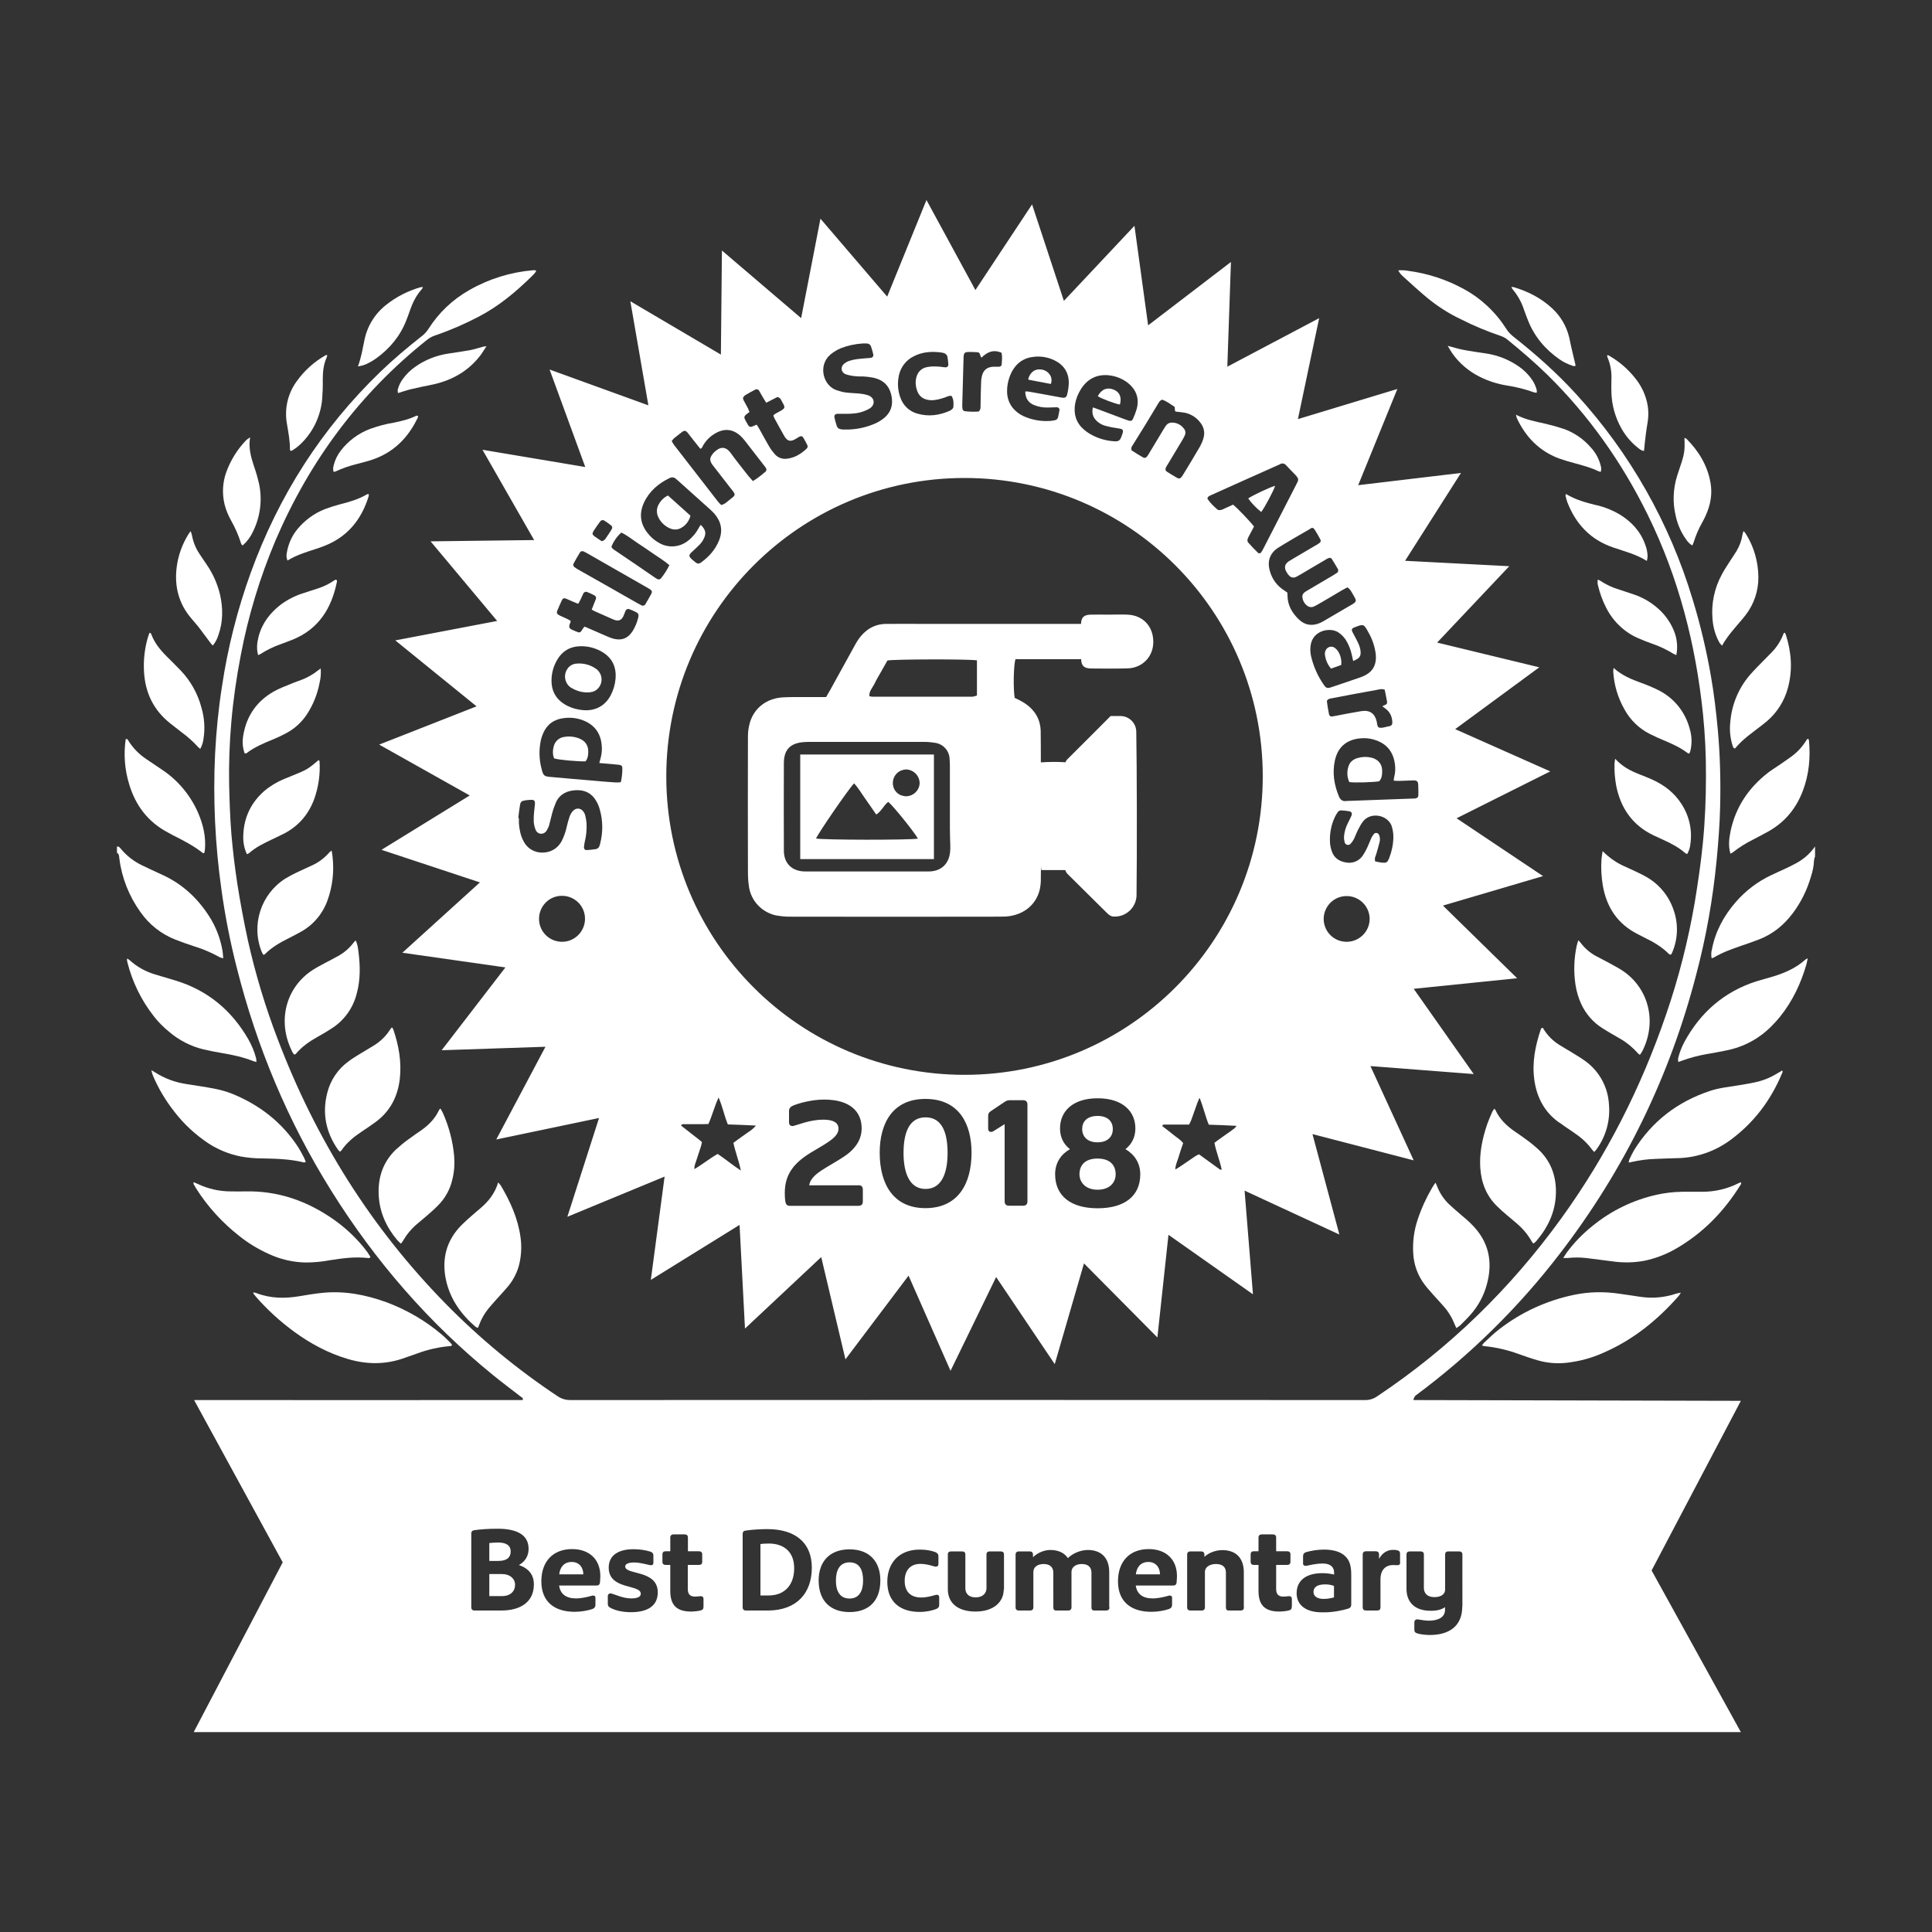 <?xml version="1.0" encoding="utf-8"?>
<!-- Generator: Adobe Illustrator 26.0.1, SVG Export Plug-In . SVG Version: 6.00 Build 0)  -->
<svg version="1.1" id="a0c586d2-5d80-4532-9fc7-96cbec511622"
	 xmlns="http://www.w3.org/2000/svg" xmlns:xlink="http://www.w3.org/1999/xlink" x="0px" y="0px" viewBox="0 0 1500 1500"
	 style="enable-background:new 0 0 1500 1500;" xml:space="preserve">
<rect x="0" y="0" width="1500" height="1500" fill="#333333" stroke="none"/>
<style type="text/css">
	.st0{fill:#FFFFFF;}
</style>
<g id="Artwork_6_00000079475548738697742850000005874870085471050131_">
	<path class="st0" d="M250,1003.8c-5.7,0.6-11.4,1.5-17.1,2.5c-11.6,2-22.9,1.9-34-2.4c-0.7-0.2-1.4-0.4-2.2-0.5
		c0.1,0.7,0.1,0.9,0.1,1c0.5,0.6,1,1.3,1.5,1.9c8.9,10.3,19,19.5,30,27.6c12.8,9.3,26.5,16.7,41.7,21.2c14.9,4.4,29.6,4.5,44.3-0.9
		c3.3-1.2,6.6-2.3,10-3.5c8.1-3,16.6-4.9,25.2-5.6c0.6,0,1.3,0,1.4-1.2c-0.5-0.6-1.1-1.3-1.8-2c-2.1-2-4.1-4.1-6.3-5.9
		c-12.7-10.8-27.3-19.2-42.9-25C283.8,1005.2,267.3,1002,250,1003.8z"/>
	<path class="st0" d="M186,959.8c6.9,5.5,14.4,10,22.5,13.7c9,4.2,18.8,6.5,28.7,6.7c6.4,0,12.8-0.6,19.1-1.8
		c9.6-1.5,19.3-2.8,29.1-1.7c0.7,0.1,1.6,0.4,2.2-0.9c-1.5-2.5-3.2-4.9-5.1-7.2c-7.6-9.3-16.6-17.4-26.7-24
		c-19.7-13-41.2-20.1-65-19.6c-3.8,0.1-7.7,0-11.5,0c-9,0-17.9-2-26-5.9c-0.8-0.4-1.7-0.7-3-1.3c0,1-0.1,1.3,0,1.5
		c0.6,1.1,1.2,2.2,1.9,3.3C161.3,937,172.8,949.5,186,959.8z"/>
	<path class="st0" d="M131.2,801c7.7,6.6,16.8,11.3,26.6,13.7c4.8,1.1,9.7,2.1,14.6,2.9c8.2,1.4,16.3,3.1,24.1,6.2
		c0.7,0.3,1.5,0.4,2.6,0.7c0-1-0.1-2-0.3-3c-1.3-5.1-3.4-10-6-14.6c-13-22.6-31.7-38.1-56.8-45.7c-5.4-1.6-10.7-3.2-16.1-4.8
		c-7.1-2.2-13.6-5.8-19.1-10.8c-0.6-0.5-1.2-0.9-1.9-1.4c-0.2,0.3-0.3,0.5-0.3,0.6c0,0.8,0.1,1.6,0.3,2.3
		c3.8,15.2,10.8,29.5,20.5,41.9C122.9,793.5,126.9,797.5,131.2,801z"/>
	<path class="st0" d="M136.1,729.5c4.9,1.9,9.9,3.7,14.9,5.3c6.9,2.1,13.5,5,19.8,8.5c0.8,0.3,1.7,0.6,2.5,0.8
		c-0.2-2.2-0.2-3.9-0.5-5.6c-1.6-9.6-5.1-18.9-10.4-27.1c-9.1-14.2-21-25.2-36.4-32.2c-5.4-2.5-10.7-4.9-16-7.5
		c-6.2-3-11.7-7.3-16.1-12.6c-0.5-0.6-1-1.2-1.7-1.7c-0.3-0.2-0.9-0.1-1.4-0.1v4.8c1.9,1,1.6,3,1.9,4.7c1.9,15,7.6,29.2,16.4,41.4
		C115.8,717.8,125.2,725.2,136.1,729.5z"/>
	<path class="st0" d="M186.4,897.8c5.8,1.1,11.7,1.6,17.6,1.6c10.7,0.2,21.4,0.5,31.9,3.1c0.5,0,1-0.1,1.5-0.3
		c-0.4-1.2-0.9-2.5-1.5-3.7c-1.5-2.8-3-5.7-4.7-8.3c-12.5-19-29.7-32.3-50.7-40.9c-4.3-1.7-8.7-3-13.3-3.9
		c-7.4-1.5-14.8-2.5-22.2-3.7c-8.9-1.3-17.4-4.4-24.9-9.3c-0.6-0.4-1.4-0.8-2.6-1.5c0.3,1.2,0.6,2.4,1,3.6
		c4.2,10.2,9.9,19.7,16.7,28.4c7.5,9.8,16.6,18.2,26.9,25C169.6,892.7,177.8,896,186.4,897.8z"/>
	<path class="st0" d="M287.6,332.9c-9.2,3.4-17.3,9.4-23.2,17.2c-2.4,3.2-4.2,6.8-5.2,10.7c-0.5,1.8-0.9,3.6-0.1,5.6
		c0.5-0.1,1-0.2,1.5-0.4c5.4-2.5,11-4.4,16.7-5.8c4-1.1,8-2,12-3.4c16-5.5,27.1-16.4,34.5-31.4c0.4-0.8,1.2-1.6,0.5-2.6
		c-0.3,0-0.7-0.2-0.9-0.1c-5.8,2.9-12,4.3-18.3,5.6C299.2,329.2,293.3,330.9,287.6,332.9z"/>
	<path class="st0" d="M1335,499c0.6,0.8,1.3,1.6,2,2.3c4.4-8,10.4-14.2,15.9-20.8c0.8-1,1.6-2,2.4-3c6.5-8.4,10-18.8,9.9-29.4
		c-0.1-11.9-3.4-23.5-9.7-33.6c-0.5-0.8-1.1-1.5-1.8-2.2c-0.4,1-0.7,2-0.9,3.1c-0.7,4.4-2.3,8.7-4.6,12.5c-1.6,2.7-3.5,5.3-5.2,8
		c-2,3.2-4.2,6.4-6,9.8c-5.9,10.7-8.5,22.9-7.4,35.1C1330.1,487.2,1331.9,493.5,1335,499z"/>
	<path class="st0" d="M1183.2,240.4c1,2.9,2.1,5.7,3.2,8.5c5,12.6,13.4,22.4,24.4,30.1c3,2.1,6.4,3.7,9.9,4.9
		c0.8,0.3,1.8,0.7,2.6-0.1c-1.2-5-2.4-10-3.5-14.9c-0.5-2.2-0.9-4.4-1.4-6.6c-2-8.8-6.7-16.8-13.3-22.9c-8.6-8-18.8-13.2-30-16.5
		c-0.6-0.1-1.1-0.1-1.7,0c0.3,0.6,0.6,1.2,1,1.7C1178.3,229.2,1181.3,234.6,1183.2,240.4z"/>
	<path class="st0" d="M1251.1,294.9c-0.1,3.3-0.1,6.7,0,10c0.3,9.8,3,19.3,7.8,27.8c3.2,5.7,7.5,10.8,12.7,14.9
		c1.3,1,2.6,2.3,4.8,2.5c0.5-4.8,0.9-9.2,1.5-13.6c0.4-3.3,1-6.6,1.5-9.9c0.5-3.8,0.5-7.7-0.1-11.4c-1.3-8.1-4.8-15.6-10-21.9
		c-5.7-7.1-12.7-13.1-20.7-17.5c-0.2-0.1-0.5,0.1-0.9,0.2c0.1,0.4,0.2,0.9,0.3,1.3C1250.4,282.8,1251.4,288.9,1251.1,294.9z"/>
	<path class="st0" d="M1309.3,419.1c1.2,1.8,2.7,3.3,4.6,4.4c0.4-0.7,0.7-1.5,1-2.3c1.6-5.2,3.7-10.2,6.4-15
		c1.1-2.1,2.3-4.2,3.2-6.4c3.6-8.1,5.1-16.4,3.5-25.2c-2.4-13.4-9.2-24.4-18.6-33.9c-0.5-0.3-1-0.6-1.6-0.7c0.4,9.7,0,12.5-3.2,21.9
		c-0.8,2.4-1.6,4.9-2.4,7.3c-3.2,10.1-3.7,20.9-1.2,31.2C1302.4,407.1,1305.2,413.5,1309.3,419.1z"/>
	<path class="st0" d="M1372.6,600c-14.9,11.6-24.9,26.4-28.9,44.9c-1.2,5.8-2,11.6-0.2,17.9c0.6-0.3,1.2-0.6,1.7-0.9
		c4.9-3.9,10.2-7.2,15.8-10c4-2.1,7.9-4.1,11.8-6.3c13-7.2,21.8-18,27-31.8c4.7-12.5,5.9-25.4,4.7-38.6c-0.1-0.6-0.3-1.1-0.5-1.6
		c-0.4,0.1-0.7,0-0.7,0.1c-0.5,0.6-1,1.2-1.4,1.9c-2.9,4.6-6.7,8.6-11.1,11.8c-3,2.2-6,4.2-9,6.3S1375.4,597.8,1372.6,600z"/>
	<path class="st0" d="M1343.4,560.5c-0.7,6.2-0.1,12.5,1.8,18.5c0.3,0.8,0.4,1.9,1.9,2.1c5.9-7.3,13.8-12.5,21.2-18.3
		c1.2-1,2.5-2,3.7-3c7.8-6.7,13.4-15.6,16.1-25.6c3.8-14,2.8-27.8-1.6-41.5c-0.2-0.5-0.5-1-0.8-1.5c-0.4,0.2-0.6,0.2-0.7,0.3
		c-0.2,0.4-0.5,0.8-0.6,1.3c-2,5.1-5,9.7-8.8,13.6c-2,2.1-4.1,4.1-6,6.1c-3.8,3.9-7.7,7.7-11.2,11.8
		C1349.7,534.5,1344.5,547.2,1343.4,560.5z"/>
	<path class="st0" d="M336.7,298.4c14.9-3.4,27.3-10.6,36.6-22.9c1.4-1.9,2.6-4,4.4-6.7c-1.4,0.2-1.9,0.2-2.3,0.3
		c-3.5,0.9-7,2.1-10.6,2.8c-5.5,1-11,1.7-16.6,2.6c-9.4,1.4-18.3,4.9-26,10.4c-3.7,2.6-6.9,5.8-9.5,9.4c-1.8,2.4-3.1,5.2-3.9,8.2
		c-0.1,0.9,0,1.8,0.2,2.7c3.5-1.1,6.7-2.2,10-3C324.8,300.8,330.8,299.6,336.7,298.4z"/>
	<path class="st0" d="M132,561.5c2.9,2.3,5.8,4.5,8.7,6.8c4.8,3.5,9.2,7.4,13.2,11.8c0.5,0.5,1,0.9,1.6,1.3c1.3-2.4,2.2-5.1,2.5-7.8
		c1.3-8.1,0.7-16.3-1.6-24.2c-2.8-10.7-8.3-20.6-15.9-28.6c-3.6-3.8-7.4-7.5-11.1-11.2c-5.1-5.1-9.6-10.6-12.1-17.6
		c-0.1-0.3-0.7-0.5-1.1-0.8c-0.3,0.5-0.5,1-0.6,1.4c-0.3,0.8-0.5,1.5-0.8,2.3c-2.5,8.6-3.5,17.6-3,26.5
		C112.7,537.7,119.1,551.2,132,561.5z"/>
	<path class="st0" d="M155,487.9c2.9,3.8,5.7,7.7,8.6,11.5c0.4,0.6,1,1.1,1.6,1.8c2-2.4,3.5-5.2,4.4-8.2c3.6-10.2,3.6-20.6,1.3-31.1
		c-2-8.4-5.5-16.4-10.4-23.5c-1.9-2.9-4-5.8-5.9-8.8c-2.7-4.1-4.6-8.8-5.5-13.7c-0.2-1-0.6-2-1-3.5c-0.6,0.7-1.2,1.4-1.7,2.2
		c-5,8-8.2,17-9.3,26.4c-1.7,14.7,1.8,27.9,11.5,39.2C150.7,482.8,153,485.2,155,487.9z"/>
	<path class="st0" d="M130.3,646.3c1.4,0.8,2.8,1.5,4.2,2.3c8,4,15.9,8.1,23,13.7c0.2,0.1,0.4,0.2,0.6,0.2c0.4-0.3,0.5-0.4,0.6-0.5
		c0.2-0.8,0.3-1.6,0.4-2.3c0.9-10.1-1.4-19.7-5.4-28.9c-5.9-13.4-15.4-24.8-27.6-33c-4.1-2.8-8.2-5.5-12.3-8.3
		c-5.8-3.8-10.7-8.8-14.3-14.7c-0.4-0.7-0.8-1.4-1.9-0.9c-1.7,11.7-0.8,23.7,2.7,35C105.2,625.3,114.9,638.2,130.3,646.3z"/>
	<path class="st0" d="M179.3,403.9c3.3,5.8,6,12,8,18.4c0.1,0.4,0.6,0.7,1.1,1.2c3.4-3,6.1-6.6,8-10.7c5.6-11.3,7.3-24.1,4.9-36.4
		c-1.1-5-2.5-9.9-4.2-14.7c-2.3-7-4.3-14.1-2.9-22.2c-0.9,0.6-1.8,1.2-2.7,1.9c-7.1,7.2-12.5,15.9-15.9,25.4
		c-2.8,7.9-3.2,16.4-1.3,24.6C175.4,395.8,177.1,400,179.3,403.9z"/>
	<path class="st0" d="M291.7,278.5c10.8-7.7,19-17.5,23.8-29.9c1-2.5,1.9-5.1,2.8-7.6c2.1-6.1,4.9-11.8,9.3-16.6
		c0.3-0.5,0.6-1,0.8-1.5c-0.6,0-1.3,0-1.9,0.1c-9.7,2.8-18.8,7.4-26.7,13.7c-8.8,6.9-14.8,16.7-16.9,27.6c-1.4,6.6-2.4,13.2-5,20.2
		c1.9-0.4,3-0.5,4.1-0.9C285.4,282.4,288.7,280.6,291.7,278.5z"/>
	<path class="st0" d="M225.1,349.1c0,0.2,0.3,0.5,0.6,1c0.6-0.1,1.1-0.3,1.6-0.6c1.9-1.2,3.6-2.5,5.3-4c10-9.2,16.2-21.8,17.5-35.3
		c0.4-5.1,0.6-10.2,0.5-15.3c0-6,0.5-11.8,3-17.3c0.2-0.6,0.4-1.2,0.5-1.8c-0.5-0.1-0.9-0.2-1.1-0.1c-9.1,5.1-16.9,12.2-22.9,20.7
		c-6.8,9.5-9.4,21.3-7.3,32.8C223.9,335.8,225.2,342.4,225.1,349.1z"/>
	<path class="st0" d="M1310,663c1.3-2.4,2.2-5,2.4-7.7c1.6-10.9-0.9-21.9-6.9-31.1c-5.4-8.5-13-14.4-22-18.6
		c-3.6-1.7-7.4-3.1-11.1-4.6c-6.6-2.6-12.8-5.8-18.4-11.9c-0.2,1.9-0.5,2.8-0.5,3.7c-0.2,5.8,0.3,11.5,1.3,17.2
		c3.5,17.5,12.7,30.8,29.1,38.6c2.6,1.2,5.2,2.4,7.8,3.6c6,2.7,11.7,5.8,16.7,10.1C1309,662.8,1309.5,663,1310,663z"/>
	<path class="st0" d="M1295.3,740.2c0.5,0.5,1,1.3,2.2,0.8c0.3-0.5,0.6-1,0.8-1.5c4.5-10.5,4.9-22.4,1-33.2
		c-3.7-10.9-11.3-20-21.3-25.6c-2.6-1.5-5.4-2.8-8.1-4.1c-2.6-1.2-5.2-2.4-7.8-3.6c-6.7-2.8-12.7-7-17.8-12.2c-0.3,2-0.7,4-0.9,6.1
		c-0.5,6.9-0.1,13.8,1,20.5c2.9,16.9,11.4,29.9,27,37.8c3.7,1.9,7.4,3.8,11.1,5.7C1287.2,733.5,1291.5,736.5,1295.3,740.2z"/>
	<path class="st0" d="M1311.8,565.5c-3.4-12.7-12-23.4-23.7-29.4c-4.6-2.3-9.3-4.3-14.1-6c-7.4-2.7-14.6-5.6-21.2-11.5
		c-0.1,0.9-0.2,1.8-0.3,2.7c0.6,10.4,3.6,20.5,8.8,29.6c4.5,8.2,11.4,14.8,19.7,19c4,2,8.1,3.8,12.2,5.5c5.9,2.5,11.7,5.2,16.8,9.1
		c0.5,0.3,1,0.5,1.5,0.6c0.3-0.5,0.6-1.1,0.8-1.7C1313.8,577.5,1313.6,571.2,1311.8,565.5z"/>
	<path class="st0" d="M1257.5,399.4c-5.1-3-10.6-5.3-16.3-6.8c-0.6-0.2-1.2-0.3-1.9-0.4c-8-2-16-4.1-23.5-8.7
		c-0.2,1-0.4,1.3-0.3,1.6c0.4,1.6,0.8,3.1,1.3,4.6c6.6,17.2,18.1,29.4,35.8,35.4c8.7,3,17.7,5.2,26,10.4c0.3-1.2,0.5-2.3,0.6-3.5
		c-0.1-3.2-0.7-6.3-1.9-9.3C1273.6,412.4,1266.6,405,1257.5,399.4z"/>
	<path class="st0" d="M1290.1,475.1c-6.1-6.2-13.5-10.9-21.7-13.6c-3.8-1.3-7.6-2.5-11.4-3.8c-5.2-1.5-10.2-3.9-14.7-6.9
		c-0.6-0.3-1.2-0.6-1.8-0.8c-0.3,1.7-0.2,3.4,0.3,5c1.4,5.8,3.4,11.3,6.1,16.6c5.2,10.4,13.7,18.8,24.3,23.6
		c3.8,1.7,7.7,3.2,11.6,4.6c5.9,2,11.5,4.7,16.8,8c0.6,0.3,1.3,0.6,1.9,0.8c1.1-5.5,0.7-11.2-1-16.5
		C1298.4,485.9,1294.8,480,1290.1,475.1z"/>
	<path class="st0" d="M1215.1,874.7c2.8,1.9,5.6,3.7,8.3,5.7c4.9,3.3,9.2,7.4,12.7,12.2c0.5,0.6,1.1,1.3,1.7,1.8
		c0.7-0.8,1.2-1.4,1.7-2c7.3-10,10.8-22.4,9.7-34.8c-0.7-13.1-7.1-25.3-17.6-33.2c-2.8-2.1-5.8-4-8.8-5.8c-3.9-2.5-8-4.7-11.9-7.2
		c-4.9-3-9.1-7.1-12.2-12c-0.4-0.6-0.5-1.6-1.6-1.3c-0.2,0.3-0.6,0.5-0.7,0.7c-4.4,13-7.1,26.2-5.1,40c1.9,13,7.5,24,18.2,32
		C1211.4,872,1213.2,873.3,1215.1,874.7z"/>
	<path class="st0" d="M1271.6,817.7c0.5,0.5,1,0.9,1.6,1.3c0.7-0.9,1.3-1.9,1.9-2.9c11.8-23.3,4.6-49.4-15.7-62.7
		c-3.2-2.1-6.6-3.8-10-5.7s-7.1-3.7-10.6-5.6c-4.5-2.5-8.4-5.9-11.5-10c-0.4-0.6-1-1.1-1.9-2.1c-0.6,1.9-1,3.2-1.3,4.5
		c-2.1,9.9-2.4,20-0.9,30c0.8,5.2,2.3,10.3,4.5,15.1c3.6,7.7,9.3,14.3,16.6,18.8c4.2,2.7,8.5,5.1,12.8,7.6
		C1262.5,809,1267.4,813,1271.6,817.7z"/>
	<path class="st0" d="M369.3,1030.2c0.6,0.3,1.1,0.6,1.8,0.7c0.4-1,0.7-1.7,1-2.5c1.7-4.5,4.1-8.7,7.1-12.4c2.2-2.7,4.6-5.3,6.9-7.9
		c2.8-3.1,5.6-6.1,8.3-9.3c4.3-5.2,7.4-11.3,8.9-17.9c1.5-6.7,1.8-13.7,0.8-20.5c-2-14.5-7.9-27.5-15.3-40c-0.6-0.8-1.3-1.6-2-2.4
		c-2.6,8.7-7.6,14.8-13.8,20.1c-2.1,1.8-4.2,3.5-6.2,5.3c-2.9,2.5-5.8,5.1-8.5,7.8c-11.9,12-15.5,26.5-12,42.8
		C349.6,1008.8,358,1020.5,369.3,1030.2z"/>
	<path class="st0" d="M1169.7,943.2c2.8,2.4,5.7,4.7,8.4,7.1c4.5,3.9,8.3,8.5,11.2,13.7c0.4,0.5,0.8,1.1,1.2,1.5
		c0.6-0.4,1.1-0.8,1.7-1.3c10.3-11.7,16.3-25.1,15.8-41c-0.4-11.7-4.5-21.9-12.9-30.1c-3.3-3.1-6.7-5.9-10.3-8.5
		c-2.9-2.2-6-4.2-9-6.3c-6.3-4.4-11.6-9.6-14.8-16.6c-0.2-0.3-0.5-0.6-0.8-0.9c-0.6,0.7-1.1,1.5-1.6,2.4c-1.4,3.2-2.8,6.4-4,9.8
		c-3.7,11-6.1,22.2-5.3,33.9c0.8,11.4,4.7,21.5,13,29.6C1164.6,938.8,1167.1,941,1169.7,943.2z"/>
	<path class="st0" d="M1134.7,943.5c-3-2.6-6.1-5.2-9-7.9c-4.5-4.1-8-9.3-10.1-15c-0.2-0.6-0.5-1.1-1.1-2.4
		c-1.1,1.7-1.9,2.7-2.5,3.8c-4.6,7.8-8.4,16.1-11.3,24.8c-2.8,8.3-4,17.2-3.5,25.9c0.4,9,3.5,17.7,9,24.8c2,2.7,4.3,5.1,6.5,7.7
		c2.8,3.1,5.6,6.1,8.3,9.2c3.7,4.2,6.6,9.1,8.6,14.3c0.3,0.7,0.6,1.4,1.1,2.4c1-0.6,2-1.3,2.9-2c2.8-2.8,5.7-5.6,8.3-8.6
		c5.8-6.6,10.1-14.5,12.4-23c5-17.9,1.6-33.8-11.9-47.1C1140.1,948,1137.4,945.8,1134.7,943.5z"/>
	<path class="st0" d="M1377.1,758c-4.6,1.4-9.2,2.6-13.8,4c-24.8,8.1-43,24-55.4,46.7c-2.2,4.1-3.9,8.4-5,12.9
		c-0.1,1-0.1,1.9,0.1,2.9c1.4-0.5,2.5-0.8,3.5-1.2c5.8-2.1,11.9-3.7,18-4.8c5.2-0.9,10.4-1.8,15.6-2.9c13.5-2.6,25.8-9.2,35.4-19
		c2.3-2.3,4.4-4.6,6.4-7.1c9.8-12.1,16.3-25.9,20.6-40.8c0.4-1.4,0.6-2.8,1-4.7c-0.7,0.3-1.3,0.7-1.9,1.1
		C1394.5,751.5,1386.1,755.2,1377.1,758z"/>
	<path class="st0" d="M1235.2,347.5c-5.7-6.6-12.9-11.6-21.1-14.5c-4.5-1.5-9.1-2.8-13.8-3.9c-7.6-1.8-15.4-3-23.3-7.1
		c0.2,0.9,0.4,1.8,0.7,2.7c6.8,14.5,17.2,25.3,32.3,31.1c4.2,1.5,8.5,2.8,12.8,3.9c6.2,1.7,12.3,3.3,18.1,6.1
		c0.6,0.2,1.3,0.4,1.9,0.6c0.5-1.6,0.5-3.3,0-4.8C1241.5,356.4,1238.9,351.5,1235.2,347.5z"/>
	<path class="st0" d="M1380.5,833c-4.7,3-9.9,5.3-15.3,6.7c-4.8,1.2-9.7,2-14.6,2.8c-7.7,1.3-15.5,2-23,4.5
		c-25,8.3-44.8,23.4-58.8,45.8c-1.4,2.5-2.7,5-3.9,7.7c-0.2,0.7-0.3,1.4-0.4,2.1c1.2-0.2,1.9-0.3,2.6-0.5c5.8-1.3,11.6-2.1,17.6-2.3
		c5.6-0.2,11.2-0.5,16.8-0.6c15.1-0.1,29.8-5.1,42-14.1c18.2-13.4,31.3-30.8,40-51.6c0.3-0.7,0.9-1.4,0.1-2.4
		C1382.6,831.8,1381.6,832.5,1380.5,833z"/>
	<path class="st0" d="M1393,671c-2.4,1.3-4.8,2.5-7.3,3.6c-3.5,1.6-7,3.2-10.4,4.8c-10.6,5-20,12.1-27.7,21
		c-9.3,10.7-15.8,22.8-18.5,36.8c-0.6,2.2-0.6,4.5-0.2,6.8c0.7-0.2,1.3-0.4,1.9-0.7c6.6-3.9,13.8-6.5,21.1-9c4.7-1.6,9.4-3.2,14-5
		c10.5-4.1,19-11,25.8-20c6.6-8.7,11.4-18.5,14.4-29c1.3-3.9,2.1-8,2.3-12.2c0.1-1.1,0.4-2.2,0.8-3.2v-7.7
		C1405,663.2,1399.5,667.8,1393,671z"/>
	<path class="st0" d="M1350.1,918.5c-9,4.6-19,6.9-29.1,6.8c-5.1,0-10.2,0-15.3,0c-6.6,0.1-13.1,0.9-19.5,2.3
		c-18.3,4.1-35.4,12.4-49.9,24.3c-7.4,5.9-14,12.7-19.6,20.2c-0.9,1.2-1.7,2.6-3,4.6c1.8,0,2.8,0.1,3.7,0c4.6-0.5,9.3-0.5,13.9,0
		c6.8,0.8,13.6,1.8,20.4,2.6c8.2,1.2,16.6,1.1,24.8-0.4c8.6-1.8,16.9-4.9,24.5-9.3c21.1-12.1,37.5-29,50.3-49.6
		c0.4-0.6,1-1.3,0.1-2.1C1350.9,918.2,1350.5,918.3,1350.1,918.5z"/>
	<path class="st0" d="M1189.6,295c-3-4.4-6.8-8.1-11.2-11c-7.4-5-15.9-8.3-24.8-9.6c-6-0.9-12-1.7-18-2.9c-3.6-0.7-7-1.8-11.6-3
		c1.4,2.3,2.3,4,3.4,5.6c5.5,7.9,12.9,14.2,21.6,18.5c6.6,3.3,13.6,5.5,20.9,6.7c7.3,1.1,14.4,2.9,21.3,5.4c0.6,0.1,1.3,0.2,1.9,0.2
		c0.1-0.7,0.1-1.4,0-2.1C1192.4,300,1191.2,297.4,1189.6,295z"/>
	<path class="st0" d="M1150.6,1044.6c0.5,0.2,1,0.4,1.6,0.5c9.2,0.9,18.3,3,27,6.2c4.8,1.7,9.6,3.4,14.5,4.8
		c7.2,2.1,14.8,2.8,22.3,2c9.9-1.1,19.5-3.6,28.6-7.7c23.2-10,42.3-25.5,58.8-44.3c0.6-0.8,1.1-1.7,1.6-2.5
		c-1.7,0.4-2.7,0.5-3.7,0.8c-8.8,3-18.2,3.8-27.4,2.5c-5.7-0.9-11.4-1.7-17-2.5c-11.6-1.7-23.3-1.5-34.8,0.9
		c-21.2,4.4-41.1,13.5-58.2,26.8c-4.2,3.2-7.9,6.9-11.8,10.5C1151.6,1043.2,1151.1,1043.8,1150.6,1044.6z"/>
	<path class="st0" d="M308.4,962.8c0.9,1,1.9,1.9,2.9,2.8c0.5-0.7,1-1.4,1.5-2.1c2.9-5,6.6-9.5,11-13.2c2.3-2,4.7-3.9,7-5.9
		c3.1-2.7,6.3-5.4,9.2-8.4c5.6-5.6,9.5-12.6,11.2-20.3c1.5-5.9,1.9-12,1.4-18.1c-1-11.5-4-22.7-8.6-33.2c-0.5-1.2-1.3-2.4-2.1-3.8
		c-0.4,0.4-0.8,0.9-1.1,1.4c-3,6.4-7.8,11.3-13.4,15.3c-3.4,2.4-6.9,4.7-10.2,7.2c-3.4,2.4-6.6,5.1-9.7,7.9
		c-10,9.5-14.1,21.5-13.5,35.1S299.9,952.7,308.4,962.8z"/>
	<path class="st0" d="M204.4,741.3c0.6-0.2,1-0.2,1.2-0.4c5.5-5.6,12.2-9.3,19-12.7c3-1.5,6-3.1,8.9-4.7
		c9.8-5.4,17.2-14.2,20.9-24.8c3.8-10.7,5.1-22.2,3.8-33.5c-0.1-1.4-0.4-2.8-0.7-4.8c-0.6,0.4-1.2,0.8-1.7,1.3
		c-3.9,4.5-8.7,8.1-14.2,10.5c-3.3,1.6-6.7,3-10,4.6c-3.5,1.6-6.9,3.4-10.2,5.4c-18.9,12.1-26.6,36-18.2,56.8
		C203.5,739.8,204,740.5,204.4,741.3z"/>
	<path class="st0" d="M193.2,662.5c5.4-4.7,11.6-7.8,18-10.8c3.3-1.6,6.7-3.1,9.9-4.8c11.4-6.1,19-15.4,23.2-27.5
		c3.1-9.1,4.4-18.7,3.8-28.3c0-0.3-0.5-0.7-0.7-1c-7.9,6.8-9.5,7.7-19.7,11.8c-2.4,1-4.8,1.9-7.1,2.9c-5.6,2.3-10.9,5.5-15.5,9.4
		c-10.2,9-15.7,20.4-16.2,34c-0.3,5.2,0.6,10.3,2.8,15C192.2,663,192.7,662.8,193.2,662.5z"/>
	<path class="st0" d="M231.1,410.6c-4.4,5.3-7.3,11.7-8.4,18.5c-0.5,2-0.3,4.2,0.5,6.1c7-4.3,14.4-6.5,21.7-8.9
		c2.3-0.7,4.5-1.5,6.8-2.4c18-7,28.9-20.4,34.5-38.5c0.1-0.6,0.2-1.2,0.1-1.8c-0.6,0.1-0.9,0-1.2,0.1c-6.4,3.8-13.4,5.9-20.6,7.7
		c-4.2,1.1-8.3,2.4-12.3,3.9C244,398.5,236.7,403.9,231.1,410.6z"/>
	<path class="st0" d="M190,585c0.6-0.1,1,0,1.2-0.1c6.4-4.9,13.8-8,21.2-11c3.4-1.4,6.7-3,9.9-4.7c6.7-3.6,12.3-8.8,16.3-15.1
		c4.7-7.3,7.9-15.4,9.5-23.9c0.9-3.6,1.2-7.4,0.9-11.2c-1.2,0.9-1.9,1.3-2.5,1.8c-3.5,2.8-7.4,5-11.6,6.7c-2.9,1.2-6,2.1-8.9,3.4
		c-4.6,1.9-9.3,3.6-13.5,6c-12.6,7.2-20.5,18-23.3,32.3C188.1,574.3,188,579.8,190,585z"/>
	<path class="st0" d="M263.9,894.2c0.4-0.3,0.8-0.6,1.2-1c4.1-6.1,9.7-10.6,15.7-14.6c3.6-2.4,7.2-4.8,10.6-7.3
		c11.4-8.3,17.4-19.8,19-33.6c1.5-13.3-0.8-26.1-5.1-38.6c-0.3-0.5-0.6-1-1-1.5c-0.4,0.5-0.8,0.9-1.2,1.4
		c-3.2,5.2-7.6,9.5-12.8,12.7c-3.4,2.1-6.9,4.1-10.3,6.2c-3.1,1.9-6.3,3.8-9.2,6c-8.3,5.9-14.2,14.6-16.7,24.5
		c-4.1,16-1.1,30.7,8.3,44.2C262.8,893,263.4,893.7,263.9,894.2z"/>
	<path class="st0" d="M200.8,494.1c-1.2,4.7-1.8,9.4-0.4,14.5c0.6-0.2,1.2-0.5,1.8-0.8c4.7-3,9.7-5.5,15-7.4
		c3.4-1.3,6.9-2.5,10.3-3.9c19.9-8.2,29.8-24.1,34-44.4c0.1-0.7,0.4-1.5-0.6-2.1c-0.4,0.1-0.8,0.3-1.2,0.5c-4.1,2.8-8.5,5-13.3,6.5
		c-3.5,1.2-7,2.2-10.5,3.4c-6.3,1.9-12.2,4.9-17.5,8.7C209.8,475.6,203.5,483.8,200.8,494.1z"/>
	<path class="st0" d="M228.6,818.8c0.5-0.3,0.9-0.3,1.1-0.6c4.7-5.6,10.6-9.7,16.9-13.2c3.6-2,7.2-4.1,10.7-6.4
		c9.9-6.2,16.9-16,19.7-27.3c2.9-10.7,2.7-21.5,1.3-32.4c-0.4-2.8-0.6-5.7-2.2-8.8c-0.8,0.9-1.2,1.3-1.6,1.8
		c-3.2,4.2-7.2,7.7-11.9,10.3c-3.3,1.9-6.8,3.6-10.1,5.4s-6.5,3.4-9.6,5.4c-21.1,13.6-27.6,39.7-16.5,62.5
		C226.9,816.7,227.5,818,228.6,818.8z"/>
	<path class="st0" d="M979.2,397.5c2.6-3.2,9.9-17,10.8-20.3c-3.5,0.8-17.8,7.5-20.9,9.8C972,391,975.4,394.5,979.2,397.5z"/>
	<path class="st0" d="M864.9,302.6c-5.1-2.2-9.7-0.5-12.6,5c3,2,13.2,5.8,17.2,6.5C871,308.5,869.4,304.6,864.9,302.6z"/>
	<path class="st0" d="M443.9,534.2c3.7,2.2,7.8,3.4,12.1,3.4c2.6,0,5.4-0.4,7.7-2.5c4.2-3.8,4.5-10.3,0.6-14.5
		c-0.4-0.5-0.9-0.9-1.5-1.3c-4.6-3.3-10.3-4.7-15.9-4c-2.4,0.3-4.6,1.6-6,3.5c-3.5,4.5-2.8,11,1.7,14.6
		C443.1,533.8,443.5,534,443.9,534.2z"/>
	<path class="st0" d="M798.9,294.9c5.6,1.1,11.2,2.1,17,3.2c1.9-5.7-2-9.9-6.2-11c-5.4-1.3-9.7,1.3-11.4,7.1
		C798.5,294.5,798.7,294.9,798.9,294.9z"/>
	<path class="st0" d="M520.1,410.2c3,1.4,6.4,1.2,9.2-0.6c3.4-2,5.8-5.4,6.8-9.2c-5.8-5.2-11.6-10.4-17.5-15.7
		c-2.9,1.4-5.4,3.7-7,6.6c-2,3.2-2.1,7.2-0.3,10.6C513.1,405.6,516.3,408.6,520.1,410.2z"/>
	<path class="st0" d="M449.6,573.3c-3.6-1.4-7.5-1.8-11.2-1.2c-4.3,0.4-7.8,3.6-8.6,7.9c-0.8,2.9-0.7,6,0.4,8.8
		c3.6,1.2,18.6,2.5,24.4,2.3c1.7-2.1,2-4.3,2.1-6.5C457.1,579.2,454.7,575.3,449.6,573.3z"/>
	<path class="st0" d="M1064.6,588.2c-3.4-0.8-7-0.7-10.4,0.3c-3.4,0.9-6.1,2.9-7.2,6.4c-1.4,4-1.2,8.5,0.6,12.3
		c4.4,0.6,17.9,0.2,23.2-0.6c1.9-2.1,2.3-4.7,2.3-7.4C1073.4,593.5,1070.2,589.5,1064.6,588.2z"/>
	<path class="st0" d="M454.4,362.6l-79.8-13.4l40.1,70.1l-80.4,1l51.7,61.8l-79.1,15.1l63.1,51.2l-75.6,29.7l70.3,39.5l-68.5,42.2
		l76.4,25.3l-60.2,54.6l80,11.4l-49.5,64.3l80.6-2.7l-38.2,72l79.8-16.7l-24.6,76.7l75.5-31.2l-10.7,80.2l68.9-42.7l4.2,80.5
		l59.2-55.5l18.8,79.4l49-65l32.6,73.9l35.4-72.8l45.5,67.6l22.7-78.2l57,57.5l8.6-79.7l65.6,46.2l-6.5-80.5l73.6,34.1l-20.9-78
		l78.6,20.4l-33.6-73.2l80.2,6.2l-46.6-66.2l80.3-8.2l-57.6-56.4l77.7-22.9l-67.1-44.9l72.7-36.4l-73.8-32.8l65.3-48l-79.3-19.2
		l56-59.3l-80.9-4.2l43.4-68.2l-79.8,9.5l30.4-74.7l-77.2,23.4l16.5-78.4l-71.3,37.7l2.8-81.3l-64.3,49.2l-10.6-77.3L826,233.6
		l-24.7-74.9l-44,66.5l-38-69.9l-30.5,75L637,169.8L622,247l-61.5-52.5l-0.8,80.8l-70.3-41.4l14,80.8l-76.7-27.8L454.4,362.6z
		 M432.3,512.8c4.1-7.3,10.3-11,18.8-11.1c5.6,0,11.1,1.4,16,4.2c8.2,4.7,11.6,11.9,10.8,21.2c-0.4,4.5-1.7,8.8-3.8,12.8
		c-3.9,7.4-11.2,12.5-21.9,11.4c-4.1-0.4-8.2-1.5-11.9-3.4c-8.1-4.2-12.3-10.8-12.1-20.1C428.3,522.5,429.7,517.4,432.3,512.8z
		 M436.4,731.2c-9.9,0-17.9-7.9-17.9-17.8c0-9.9,7.9-17.9,17.8-17.9s17.9,7.9,17.9,17.8c0,0.1,0,0.2,0,0.2
		C454.1,723.2,446.2,731.2,436.4,731.2z M466,654.8c-0.2,0.9-0.5,1.9-0.9,2.7c-0.5,0.8-1.2,1.4-2.1,1.7c-2.5,0.4-5.1,0.7-7.6,0.8
		c-1,0.1-1.9-0.7-2-1.8c0-0.1,0-0.3,0-0.4c0.1-1.4,0.3-2.8,0.6-4.2c1.2-4.7,1.6-9.5,1.4-14.3c-0.2-2.1-0.5-4.1-1-6.1
		c-0.2-0.9-0.6-1.8-1.1-2.6c-2.2-3.5-6.2-3.8-8.8-0.6c-1,1.2-1.8,2.6-2.3,4.1c-0.8,2.4-1.5,4.9-2.1,7.4c-0.8,3.9-2.1,7.7-3.9,11.3
		c-4.5,8.7-13.7,10.3-19.9,8.5c-4.2-1.2-7.7-4.1-9.7-8c-2.4-4.3-3.3-9-3.7-13.8c-0.1-1.4,0-2.9,0-4.3h-0.5c0.4-3.3,0.7-6.7,1.3-10
		c0.5-2.8,1.2-3.3,4.1-3.8c1.4-0.2,2.9-0.4,4.3-0.4c2.7-0.1,3.4,0.6,3.2,3.5c-0.1,1.9-0.5,3.8-0.6,5.7c-0.3,2.5-0.4,5.1-0.3,7.7
		c0.1,2.2,0.7,4.4,1.5,6.5c1.7,3.7,6.2,4,8.5,0.5c0.9-1.5,1.7-3.1,2.1-4.8c0.8-2.7,1.3-5.6,2.1-8.3c0.8-3.1,1.9-6.1,3.1-9
		c3.1-6.5,8.8-9,15.6-9.3s12.2,2.4,15.6,8.4c1.3,2.2,2.3,4.6,2.9,7.1C468.1,637.2,468.2,646.2,466,654.8L466,654.8z M482,607.3
		c-1.3,0.2-2.6,0.2-3.9,0.2c-6.2-0.4-12.4-0.9-18.6-1.5c-10-0.8-20-1.7-30-2.6l-1-0.1c-6.1-0.4-6.7-0.8-8.1-6.7
		c-1.9-7.1-2-14.6-0.5-21.8c0.4-1.7,0.9-3.4,1.6-5c2.9-7.1,8.3-11.2,15.8-12.2c5.4-0.8,10.9-0.2,16,1.9c8.2,3.4,12.9,9.6,13.8,18.5
		c0.5,3.8,0.1,7.7-1,11.4c-0.2,0.7-0.4,1.5-0.8,3l5.8,0.5c3.2,0.3,6.4,0.5,9.5,0.9c1.9,0.2,2.6,1,2.6,2.8
		C483.2,600.3,482.8,603.8,482,607.3L482,607.3z M495.5,479.6c-0.9,3.7-2.4,7.3-4.4,10.5c-3.7,5.6-8.3,7.4-14.8,5.8
		c-1.7-0.5-3.3-1.1-4.9-1.8c-4.7-2-9.4-4.1-14-6.1c-1.1-0.5-2.3-1-3.5-1.5c-0.4,0.4-0.8,0.8-1.1,1.2c-2.4,3.9-2.4,3.9-6.2,2.3
		c-0.3-0.1-0.6-0.3-0.9-0.4c-3.3-1.3-4.9-2-2.8-6.4c0.1-0.4,0.1-0.8,0.1-1.2c-0.9-0.5-1.8-1.1-2.7-1.5c-1.9-0.9-3.8-1.7-5.7-2.6
		c-2.2-1.1-2.7-2-1.8-4.1c1.1-2.7,2.3-5.3,3.5-7.9c0.7-1.4,1.7-1.7,3.2-1.1s3.2,1.4,4.8,2.1c1.5,0.6,2.9,1.2,4.6,1.9
		c0.6-1.1,1.2-2,1.7-3c0.8-1.6,1.4-3.2,2.2-4.8c0.4-1.2,1.8-1.8,3-1.4c0.1,0,0.1,0,0.2,0.1c1.9,0.8,3.8,1.6,5.6,2.6
		c1,0.5,1.5,1.8,1,2.8v0.1c-0.5,1.4-1.1,2.7-1.6,4s-1,2.6-1.6,4.1c1.1,0.6,2.1,1.2,3.1,1.6c4.1,1.8,8.2,3.6,12.2,5.4
		c0.9,0.4,1.8,0.8,2.7,1.1c3,0.9,4.9,0.1,6.4-2.6c0.7-1.4,1.2-3,1.8-4.4c0.4-1.2,1.6-1.9,2.8-1.5c0.1,0,0.2,0.1,0.3,0.1
		c1.5,0.5,3,1.2,4.4,1.9C495.7,476.1,496.1,477,495.5,479.6L495.5,479.6z M1045.6,731.2c-9.8,0.1-17.8-7.8-17.9-17.6
		c0-0.1,0-0.3,0-0.4c0.2-9.9,8.3-17.7,18.2-17.5c9.5,0.2,17.2,7.8,17.5,17.3c0.2,9.9-7.7,18-17.5,18.2
		C1045.7,731.2,1045.7,731.2,1045.6,731.2L1045.6,731.2z M1081.8,650.2c-0.1,5.4-1.2,10.8-3.2,15.9c-1.5,3.7-2.1,4-6.2,3.6
		c-1.6-0.2-3.1-0.6-4.7-0.9c-0.7-2.4,0.2-3.8,0.7-5.3c0.9-3.2,1.9-6.4,2.7-9.7c0.5-1.9,0.3-3.9-0.4-5.6c-0.5-1.2-1.8-1.8-3-1.4
		c-0.3,0.1-0.7,0.3-0.9,0.6c-0.8,0.9-1.5,2-2.1,3.2c-1,2.2-1.8,4.5-2.8,6.6c-1.1,2.5-2.4,4.9-3.9,7.1c-2.7,4.1-7.7,6.2-12.5,5.4
		c-5.5-0.8-9.7-3.4-11.5-8.8c-0.8-2.3-1.3-4.6-1.4-7c-0.4-6.9,1-13.8,4-20c0.6-1.1,1.2-2.2,2-3.3c0.6-1,1.7-1.5,2.9-1.4
		c2.1,0.1,4.1,0.3,6.2,0.7c1.6,0.3,2.3,1.7,1.6,3.3c-0.8,1.9-1.8,3.8-2.7,5.6c-1.7,3.3-2.8,6.8-3.1,10.5c-0.1,1.6,0.1,3.2,0.5,4.7
		c0.4,1.4,1.8,2.3,3.3,1.9c0.5-0.1,1-0.4,1.3-0.8c1.1-1.2,2-2.5,2.7-3.9c1.1-2.3,1.9-4.7,3.1-7c1.1-2.3,2.4-4.5,3.9-6.5
		c5.7-7.3,18.4-5.3,22,3.1C1081.3,643.8,1081.9,647,1081.8,650.2L1081.8,650.2z M1082.4,603.5c-0.2,0.9-0.3,1.7-0.3,2.6
		c1.4,0.1,2.6,0.2,3.9,0.2c3.8-0.1,7.7-0.3,11.5-0.4c2.6,0,3.5,0.8,3.6,3.4s0.2,5.4,0.1,8.1c0,1.6-0.8,2.2-2.4,2.5
		c-0.6,0.1-1.3,0.1-1.9,0.1l-49.3,1.8c-0.8,0-1.6,0-2.4,0.1c-2.8,0.4-4.5-0.9-5.6-3.4c-3.8-9.1-5.3-18.5-3.2-28.1
		c2.6-11.8,10.9-17.3,23.1-17.3c3,0.1,6,0.6,8.9,1.7c8.7,3,13.4,9.4,14.6,18.4C1083.5,596.7,1083.3,600.2,1082.4,603.5L1082.4,603.5
		z M1075.1,535.5c0.6,2.8,1.1,5.4,1.6,8.1c0.5,2.8,0.4,3-2.4,4.2c-0.3,0.1-0.6,0.3-1.1,0.5c1.1,0.8,2.1,1.6,3,2.3
		c3.2,2.5,4.6,6,4.8,10c0.1,2-0.7,3-2.7,3.3c-2.6,0.4-5.2,1.7-7.9,0.9c-1.3-1.3-1.2-3-1.5-4.5c-1.4-6.3-5.4-9.2-11.8-8.2
		c-6.8,1.1-13.5,2.4-20.2,3.7c-0.9,0.2-1.9,0.3-2.8,0.5c-1,0.1-1.9-0.5-2.2-1.5c-0.7-3.4-1.3-6.9-1.7-10.3c-0.1-0.5,0.7-1.4,1.3-1.7
		c0.9-0.4,1.8-0.6,2.8-0.7c11.4-2.2,22.8-4.4,34.3-6.4C1070.4,535.4,1072.5,534.5,1075.1,535.5L1075.1,535.5z M1062.4,490.9
		c3,5.1,4.9,10.8,5.7,16.7c1.1,10.1-3.8,14.9-9.7,17.4c-0.7,0.3-1.5,0.7-2.2,0.9c-7.6,2.6-15.1,5.2-22.7,7.7c-3,1-3.9,0.7-5.7-1.9
		c-4.6-6.6-7.9-14-9.8-21.8c-0.7-3-0.9-6-0.4-9c1.7-11.6,15.2-14.1,21.5-9.9c2.3,1.5,4.2,3.5,5.7,5.7c2.2,3.5,3.8,7.4,4.7,11.5
		c0.3,1.5,0.7,3.1,1.1,5c5-2,6.2-3.7,5.7-8c-0.3-2.1-0.9-4-1.8-5.9c-1.3-2.9-3-5.7-4.4-8.5c-1-1.9-0.6-3,1.5-3.7
		C1058.6,484.4,1058.8,484.2,1062.4,490.9z M1021.2,412c1.4,2.2,2.6,4.4,3.8,6.6c0.7,1,0.4,2.3-0.5,2.9l-0.1,0.1
		c-1,0.8-2.1,1.4-3.2,2c-5.8,3.4-11.5,6.8-17.3,10.2c-1.1,0.6-2.2,1.3-3.3,2c-3.1,2.2-3.7,4.6-2,7.9c0.6,1.1,1.3,2.2,2.2,3.1
		c1.4,1.7,3.8,2.1,5.7,1c1-0.5,2-1.1,2.9-1.6c6.3-3.7,12.6-7.5,19-11.2c1.4-0.8,2.6-1.9,4.4-1.9c0.4,0.2,0.9,0.4,1.1,0.7
		c1.6,2.6,3.2,5.1,4.7,7.8c0.7,1,0.5,2.5-0.6,3.2c-0.1,0.1-0.2,0.1-0.2,0.1c-0.9,0.6-1.9,1.2-2.8,1.8l-19,11.2
		c-1,0.6-1.9,1.1-2.9,1.8c-1.4,0.9-2.2,2.5-1.9,4.1c0.3,2.6,1.6,4.9,3.7,6.5c1.6,1.2,3.7,1.4,5.4,0.5c1.2-0.5,2.3-1.2,3.4-1.8
		c6.1-3.5,12.1-7.1,18.2-10.7c1.3-0.8,2.8-1.5,4.3-2.3c0.8,0.6,1.5,1.3,2.2,2.1c1.2,1.9,2.3,3.8,3.4,5.8c1.3,2.4,1.1,3.3-1.1,4.8
		c-0.9,0.6-1.9,1.2-2.9,1.7c-6.2,3.6-12.4,7.3-18.6,10.9c-1.4,0.8-2.7,1.6-4.2,2.3c-6,2.6-11.6,2-16.4-2.5c-5.4-5.1-9-11.2-9-18.9
		c0-0.6-0.1-1.3-0.1-2.1c-0.8-0.6-1.7-1.2-2.6-1.8c-5.3-3.4-9.2-8.6-10.9-14.7c-2.4-7.8-0.1-14.4,6.8-18.6
		c7.9-4.9,15.9-9.5,23.9-14.1C1018.9,409.2,1019.7,409.5,1021.2,412L1021.2,412z M941,384.1c8-3.6,16-7.2,24-10.8l26.2-11.7
		c0.9-0.4,1.8-0.7,2.6-1.2c1.6-1,3.6-0.6,4.8,0.9c2.4,2.5,4.8,5.1,7.3,7.6c0.4,0.5,0.9,0.9,1.2,1.5c0.9,1,1,2.4,0.4,3.6
		c-0.5,1-1,2-1.5,3c-8.2,16.1-16.5,32.1-24.7,48.1c-0.6,1.3-1.3,2.5-2.1,3.7c-0.5,0.8-1.5,1-2.3,0.6c-0.1,0-0.2-0.1-0.2-0.2
		c-2.6-2.6-5.2-5.2-7.6-8c-1-1.2-0.6-2.7,0.1-4.1c1.4-2.7,2.8-5.4,4.4-8.3c-3-4-13.3-14.8-16.3-17c-2,0.9-4.2,1.9-6.3,2.9
		c-1,0.5-2,1-3.1,1.2c-0.9,0.3-1.9,0.2-2.7-0.3c-2.9-2.6-5.9-5.3-7.8-8.6C937.9,385.1,939.6,384.8,941,384.1L941,384.1z M899.4,313
		c0.7-1.1,1.3-2.2,2.9-2.7c3.5,1.2,6.5,3.5,9.7,5.6c0.1,1.2,0.2,2.2,0.3,3.3c0.3,0.2,0.5,0.3,0.8,0.4c2.2,0.3,4.5,0.4,6.6,0.8
		c4.6,0.9,8.7,3.4,11.7,7c3.2,3.8,4.4,8.1,2.9,13c-0.6,2.1-1.5,4.2-2.6,6.2c-4.3,7.5-8.8,14.8-13.3,22.2c-0.2,0.4-0.5,0.8-0.8,1.2
		c-1.1,1.5-2.2,1.9-3.7,1c-2.7-1.5-5.2-3.1-7.8-4.7c-1.3-0.9-1.5-1.9-0.9-3.3c0.5-1,1.1-2,1.7-2.9c3.7-6.2,7.4-12.3,11.1-18.5
		c0.7-1.1,1.2-2.2,1.8-3.4c0.9-1.8,0.7-3.9-0.6-5.4c-2.2-3-5.7-4.8-9.5-4.7c-1.8,0-3.5,0.9-4.5,2.4c-0.6,0.9-1.2,1.9-1.8,2.8
		c-3.6,6-7.2,12-10.9,18.1c-0.6,1.1-1.3,2.2-2.1,3.2c-0.6,0.8-1.7,1.1-2.6,0.7c-3-1.7-6-3.5-9-5.5c-0.5-0.3-0.5-1.5-0.4-2.2
		c0.2-0.8,0.6-1.5,1.1-2.1C886.4,334.5,893,323.8,899.4,313L899.4,313z M834.7,313.6c0.7-3.9,2.2-7.7,4.3-11.1
		c5.4-8.9,13.8-12.7,24.1-10.8c4.4,0.8,8.6,2.6,12.2,5.3c6.7,5.2,9.4,12,7.3,20.3c-0.8,2.7-1.8,5.4-3,8c-0.6,1.4-1.7,1.7-3.2,1.3
		c-1.1-0.3-2.1-0.8-3.2-1.1l-20.2-7.6c-1.3-0.5-2.7-0.9-4.5-1.6c-1.1,4.8,0.3,8.2,3.4,10.9c1.9,1.7,4.2,2.9,6.7,3.5
		c3.4,0.9,6.8,1.5,10.3,2c3,0.5,3.5,1.2,2.5,4.2c-1.9,5.8-2.5,6.2-8.7,5.5c-6-0.7-11.9-2.7-17.1-5.9c-1.5-0.9-2.9-2-4.2-3.1
		C835.5,328.2,833.4,321.5,834.7,313.6L834.7,313.6z M785.7,288.4c3.7-6.8,9.4-10.7,17.2-11.4c5.5-0.6,11,0.4,15.9,2.8
		c7.2,3.6,11.1,9.5,11,17.7c-0.1,2.9-0.5,5.7-1.2,8.5c-0.5,2.5-1.7,3.1-4.2,2.7c-5.7-1-11.3-2.1-17-3.1c-3-0.5-6-1.1-9-1.6
		c-0.8-0.1-1.6-0.1-2.4,0c0.1,5.4,2.5,8.7,6.9,10.5c3.4,1.4,7.1,2,10.8,1.9c2.2,0,4.5-0.2,6.7-0.2c1.1-0.1,2.1,0.7,2.2,1.8
		c0,0.2,0,0.5-0.1,0.7c-0.3,1.7-0.6,3.5-1,5.2c-0.3,1.3-1.4,2.3-2.7,2.4c-1.1,0.2-2.2,0.4-3.3,0.5c-7,0.5-14.1-0.7-20.6-3.6
		c-3.1-1.4-5.8-3.4-8.1-5.9c-3.3-3.8-5-8.7-4.9-13.7C781.9,298.2,783.3,293,785.7,288.4L785.7,288.4z M747.1,314c0.3-12,0.7-24,1-36
		c0-0.6,0-1.3,0.1-1.9c0.3-2,1-2.7,3.2-2.8s4.2,0,6.2,0.1c2.7,0.1,2.8,0.2,3.8,3.3c0.2,0.3,0.4,0.7,0.6,1c4.4-4.4,9.3-6.6,15.6-3.8
		c0.7,3.1,0.3,6.1,0.1,9.1c-0.1,1-1,1.8-2,1.7c-1.4,0.1-2.9,0-4.3,0c-5,0.2-8,2.6-9.1,7.5c-0.4,1.7-0.6,3.5-0.6,5.2
		c-0.2,5.8-0.3,11.5-0.4,17.3c0,1.6,0.2,3.2-1.4,4.8c-3.7,0.3-7.4,0.2-11.1-0.3c-0.7-0.2-1.3-0.8-1.5-1.6
		C747.1,316.5,747,315.2,747.1,314L747.1,314z M698,291.1c1.4-6.3,5.7-11.7,11.5-14.5c6.8-3.5,14-3.9,21.5-2.9
		c1,0.1,1.9,0.4,2.7,0.8c0.8,0.5,1.4,1.2,1.8,2.1c0.4,2.2,0.7,4.4,0.8,6.6c0,1.1-0.9,2-2,2c-0.1,0-0.1,0-0.2,0
		c-2.1-0.1-4.1-0.6-6.2-0.6c-2.5-0.2-5.1-0.1-7.6,0.3c-4.9,0.8-7.9,3.8-9,8.7c-0.7,3.3-0.4,6.7,0.8,9.9c1.7,4.7,5.4,6.9,10.3,7.2
		c3.9,0.2,7.6-0.9,11.2-2.1c1.6-0.5,3.1-1.6,5.2-1.2c1.7,2.7,1.6,5.7,1.4,8.7c-0.1,0.6-0.5,1.2-1,1.6c-0.6,0.5-1.3,1-2,1.3
		c-8,3.5-16.3,4.6-24.7,2.2c-6.2-1.6-11.1-6.1-13.3-12.1C697,303.4,696.6,297.1,698,291.1L698,291.1z M644.8,275.2
		c2.5-2,5.2-3.7,8.2-4.9c5.2-2,10.7-3.2,16.3-3.6c1.3-0.1,2.6-0.1,3.8,0c1.5,0,2.8,1,3.2,2.5c0.6,1.8,1.2,3.7,1.6,5.5
		c0.5,2-0.3,3-2.4,3.2c-3.3,0.3-6.7,0.5-10,0.9c-2.1,0.3-4.1,0.7-6.1,1.4c-1.4,0.4-2.6,1.1-3.8,2c-3.3,2.5-2.8,6.9,1.1,8.4
		c2.4,0.8,5,1.3,7.6,1.5c2,0.3,4.2,0.1,6.2,0.2c2.2,0.1,4.4,0.4,6.7,0.8c8.7,1.6,13.6,6.5,15.1,15.1c1.1,6.5-0.7,12-5.8,16.3
		c-2.6,2.1-5.5,3.8-8.7,5c-7.1,2.9-14.8,4.2-22.5,4c-1,0-1.9-0.1-2.8-0.3c-1.3-0.2-2.4-1.2-2.8-2.4c-0.7-2.1-1.3-4.3-1.8-6.5
		c-0.4-1.7,0.4-2.9,2.1-3c2.2-0.1,4.5,0,6.7,0c4.8,0,9.6-0.3,14.2-2.1c1.7-0.6,3.2-1.4,4.7-2.3c4-2.9,3.5-7.9-1.1-9.8
		c-2.3-0.8-4.6-1.3-7-1.5c-3.7-0.4-7.3-0.4-11-0.9c-2.2-0.3-4.4-0.9-6.5-1.6C639.3,300,634.6,283.9,644.8,275.2L644.8,275.2z
		 M748.8,371.1c127.9,0,231.6,103.7,231.6,231.6S876.9,834.5,748.9,834.5S517.3,730.8,517.3,602.8S621,371.1,748.8,371.1
		L748.8,371.1z M578.3,307c2.6-1.6,5.2-3,7.9-4.4c1-0.7,2.4-0.4,3.1,0.6c0.1,0.1,0.1,0.2,0.2,0.4c1.1,1.8,2,3.6,3.1,5.4
		c0.7,1.2,1.5,2.4,2.3,3.7l8.5-4.4c1.8,0.1,2.5,1.2,3.1,2.3c3.4,6.1,3.9,6.1-2.3,9.4c-1,0.5-2,1.1-2.9,1.7c-0.3,0.3-0.6,0.6-0.9,0.9
		c0.3,0.8,0.6,1.6,1,2.4c2.2,4.1,4.5,8.1,6.7,12.1c0.4,0.7,0.8,1.4,1.2,2.1c2.2,3.2,4.2,3.8,7.7,2c1.3-0.7,2.4-1.5,3.7-2.2
		c0.9-0.6,2.1-0.4,2.8,0.5c0.1,0.1,0.1,0.1,0.1,0.2c1.2,1.9,2.2,3.9,3.2,5.9c0.5,0.9,0.2,2-0.5,2.7c-4.5,4.2-9.6,7.4-16,7.9
		c-3.2,0.3-6.4-1-8.6-3.4c-1.7-1.9-3.2-3.9-4.5-6.1c-2.6-4.4-5-8.9-7.5-13.4c-0.6-1.1-1.3-2.2-2.2-3.6c-1.5,0.6-2.7,1.2-3.9,1.6
		c-0.9,0.3-2,0-2.5-0.9c-0.4-0.6-0.9-1.3-1.2-2c-2.9-5-2.9-5,2-8.5c-0.4-0.9-0.8-2-1.2-2.9c-1.1-2.1-2.3-4.2-3.4-6.3
		c-0.7-1.1-0.5-2.5,0.6-3.2C578.1,307.1,578.2,307.1,578.3,307z M523.4,340.2c2-1.6,4-3.2,6-4.7s3-1.3,4.5,0.5
		c2.1,2.6,4.1,5.3,6.2,7.9c1.2,1.5,2.4,3,3.6,4.5c1.5-0.3,1.6-1.6,2.1-2.4c2.4-4.2,5.9-7.6,10.2-9.9c7-3.8,13.6-2.8,19.3,2.7
		c1.1,1.1,2.2,2.3,3.2,3.6c4.8,6.2,9.6,12.4,14.4,18.6c0.6,0.7,1.2,1.5,1.7,2.3c0.7,0.9,0.6,2.2-0.3,3c0,0,0,0-0.1,0
		c-1.9,1.7-3.9,3.2-6,4.8c-1,0.8-2.1,1.4-3.7,2.4c-1.3-1.6-2.4-2.7-3.4-3.9c-4.6-5.9-9.4-11.8-13.8-17.9c-4-5.5-8.4-4.9-12.8-0.6
		c-0.4,0.3-0.7,0.7-1,1.1c-2.7,3.4-2.8,5.5-0.1,9c4.5,5.8,9,11.6,13.5,17.4c0.4,0.5,0.8,1,1.2,1.5c3.2,4.1,3.2,4.2-1.1,7.5
		c-2.1,1.6-3.9,3.7-7,4.5c-0.9-0.8-1.8-1.7-2.6-2.7c-11.4-14.7-22.7-29.3-34.1-44c-0.7-1-1.3-2-1.8-3
		C522.1,341.6,522.7,341,523.4,340.2z M499.9,390.4c4.1-8.9,11.2-15,19.9-19.2c1.6-0.9,3.6-0.7,4.9,0.5l2.2,1.9
		c8.1,7.2,16.2,14.5,24.2,21.7c1.3,1.2,2.6,2.4,3.7,3.7c5.2,6.1,6.5,13,3.5,20.5c-2.8,7-7.6,12.5-13.6,16.9
		c-2.1,1.6-3.2,1.5-5.1-0.1c-1.6-1.4-3.6-2.6-4.4-4.7c0.3-2,1.8-2.8,2.9-3.9c1.9-1.8,3.8-3.5,5.5-5.3c1.1-1.2,2-2.5,2.7-4
		c2.2-4.2,1.7-7-2.2-10.9c-0.6,0.7-1.1,1.4-1.5,2.2c-2.1,4-5,7.5-8.5,10.2c-6.6,5.2-15.7,5.8-22.9,1.3c-3.2-1.8-6-4.3-8.3-7.2
		C497.2,406.9,496,398.9,499.9,390.4L499.9,390.4z M482.4,413.5c4.4,2,8.2,5.2,12.3,7.9c4.3,2.8,8.5,5.7,12.7,8.6
		c4,2.8,8.3,5.3,12.3,8.8c-1.8,3.6-3.9,7-6.5,10.2c-0.7,0.9-2,1.2-3,0.5l0,0c-1-0.5-1.9-1.2-2.8-1.8c-9.6-6.6-19.2-13.2-28.9-19.7
		c-1.4-1-3.1-1.7-3.8-3.5C476.4,420.2,479,416.5,482.4,413.5L482.4,413.5z M460.7,412.5c1.6-2.6,3.4-5.1,5.2-7.5
		c0.6-1.1,2-1.5,3.1-0.9c0.1,0,0.1,0.1,0.2,0.1c1.9,1.2,3.7,2.5,5.5,3.9c0.5,0.6,0.7,1.4,0.6,2.1c-1.3,2.4-2.9,4.6-4.4,6.9
		c-0.8,1.2-1.4,2.5-3.7,3.1c-1.9-1.3-3.9-2.5-5.9-4C459.9,415.1,459.7,414,460.7,412.5L460.7,412.5z M502.1,456
		c1.1,0.6,2.2,1.3,3.2,2c0.4,0.4,0.7,0.9,0.9,1.5c-0.1,0.5-0.3,1-0.5,1.5c-1.5,2.6-2.9,5.3-4.5,7.9c-0.6,1.2-2,1.7-3.1,1.1
		c-0.1,0-0.1-0.1-0.2-0.1c-1-0.5-2-1-3-1.6c-15.3-8.7-30.5-17.4-45.8-26c-1.1-0.6-2.2-1.3-3.2-2.1c-0.8-0.6-1.1-1.7-0.6-2.6
		c1.6-2.9,3.2-5.9,5-8.7c0.7-1.1,1.7-1.2,3-0.7c1,0.5,2,1,3,1.6L502.1,456z M580.8,879.1c-1.8,1.3-3.6,2.6-5.5,3.9s-3.8,2.8-5.9,4.3
		c1.5,7.1,4.2,13.7,5.8,21.5c-6.7-4.4-12-8.9-18-12.9c-6.2,3.5-11.6,8-18.1,11.8c0-1,0.1-2,0.3-3c1.6-4.9,3.2-9.7,4.8-14.6
		c0.3-1,0.5-2.1,0.8-3.4c-2.7-2.4-5.6-4.4-8.3-6.6s-5.3-4.1-7.8-6.1c0.2-1.3,1.1-1.2,1.9-1.2c4.8,0,9.6,0,14.4,0
		c1.6,0,3.2-0.1,4.8-0.1c3-6.7,4.7-13.7,7.9-20.6c3.1,7,4.4,14.2,7.2,20.9c7.1,0.2,14,0.5,21.8,0.9
		C585.1,876.1,583,877.7,580.8,879.1L580.8,879.1z M956.6,877.4c-1.1,0.9-2.3,1.7-3.5,2.5l-3.1,2.2c-1.2,0.8-2.3,1.7-3.5,2.5
		s-2.3,1.7-3.6,2.7c1.3,7.1,4.2,13.7,5.6,20.7c-0.2,0.1-0.5,0.1-0.7,0.2c-0.2,0-0.3,0-0.5-0.1l-16.4-11.9c-1,0.4-1.9,0.9-2.9,1.5
		c-4,2.7-7.9,5.4-11.9,8.1c-1,0.7-2.1,1.3-3.6,2.2c0.1-4,1.9-7.1,2.8-10.4s2.2-6.7,3.3-10.1c-2.2-2.9-5.4-4.6-8-6.8
		s-5.5-4.3-8.2-6.4c0.2-1.3,1.2-1.2,1.9-1.2c4.5,0,8.9,0,13.4,0h5.5c0.6-1.1,1.1-2.2,1.6-3.3c1.7-4.6,3.3-9.3,5-14
		c0.4-1,0.8-1.9,1.5-3.5c3,7.1,4.4,14.2,7.2,20.9c7.1,0.2,14,0.5,21.5,0.9C958.9,876,957.6,876.6,956.6,877.4L956.6,877.4z
		 M666.6,920.2c2.1,0,3.3,1.1,3.3,3.3v9.4c0,2.1-1.2,3.3-3.3,3.3h-53.4c-2.1,0-3-1.1-3.4-3c-0.4-2.3-0.5-4.8-0.5-7
		c0-15.2,7.8-24.1,22.2-32.5c11.3-6.7,19.5-11,19.5-17.4c0-4.7-4.1-7-11.8-7c-10.1,0-19.3,3.9-22.9,4.8c-2.3,0.6-3.7-0.6-3.7-2.7
		v-8.8c0-2.2,1.2-3.3,2.9-4.1c4.6-2,14.8-4.8,24.3-4.8c20.3,0,29.3,9.4,29.2,22.6c-0.1,7.4-3.5,13.1-8.9,18
		c-5.6,5.1-17.9,11.1-24.7,16.1c-4.4,3.3-6.8,6.7-7.1,9.9H666.6z M683,894.9c0-22.3,9.7-41.7,35.5-41.7c26.1,0,35.8,19.4,35.8,41.7
		c0,25-11.1,43.1-35.8,43.1C694,938,683,919.9,683,894.9z M701.5,895.2c0,14.8,4.3,27.9,17.1,27.9c12.9,0,17.1-13.1,17.1-27.9
		c0-14.7-3.7-27.7-17.1-27.7C705.3,867.5,701.5,880.5,701.5,895.2z M783.3,936.1c-2.1,0-3.3-1.2-3.3-3.3v-60l-8.8,5.5
		c-1.8,1.1-4,0.5-4-2v-9.6c0-2.1,0.4-2.9,2.5-4.3l10.6-7.1c0.9-0.6,2.1-1.1,3.5-1.1h10.6c2.1,0,3.3,1.2,3.3,3.3v75.3
		c0,2.2-1.2,3.3-3.3,3.3H783.3z M819.2,911.7c0-8.8,4.4-15.4,11.5-19.5c-4.8-3.7-7.7-9.1-7.7-16.1c0-13.3,9.9-23.4,29.2-23.4
		c19.4,0,29.3,10.1,29.3,23.4c0,7-3,12.4-7.7,16.1c7,4.1,11.5,10.8,11.5,19.5c0,17-12.3,26.4-33.1,26.4
		C831.5,938.1,819.2,928.6,819.2,911.7z M838.1,911.7c0,6.2,4.7,12,14,12c9.7,0,14.1-5.8,14.1-12c0-6.7-4-12.2-14.1-12.2
		C842.1,899.5,838.1,905,838.1,911.7z M840.2,876.6c0,5.5,3.7,10.3,11.9,10.3c8.3,0,11.9-4.8,11.9-10.3s-3.5-10.2-11.9-10.2
		C843.6,866.5,840.2,871.1,840.2,876.6z"/>
	<path class="st0" d="M1036.2,502.9c-2.1-1.5-5-0.9-6.5,1.2c-0.2,0.4-0.4,0.7-0.6,1.1c-0.4,1-0.6,2.2-0.4,3.3
		c0.5,3.9,2.1,7.6,4.7,10.6l7.9-2.8c0.4-3.4-0.3-6.9-2-9.9C1038.6,505,1037.5,503.9,1036.2,502.9z"/>
	<path class="st0" d="M580.7,571.5c-0.1,35.2-0.1,70.3,0,105.5c0,3.8,0.2,7.6,0.8,11.4c1.6,11.1,10,19.9,20.9,22.3c4,0.7,8,1.1,12,1
		c52.2,0.1,104.5,0.1,156.7,0c3.2,0,6.4,0,9.6-0.1c13.3-0.8,23.5-8.6,26.5-20.7c0.7-3.1,1-6.3,0.9-9.5c0-3.1,0.1-6.2,0.1-9.3
		c0,1.1,0.1,2.2,0.3,3.4h18.6c0.4,1.3,1.1,2.5,2.1,3.4c10.2,10,20.2,20.1,30.4,30.1c1.2,1.2,3,2.5,4.6,2.6h0.2
		c9.4,0.6,17.4-6.5,18-15.9c0-0.3,0-0.5,0-0.8c0.4-31.5,0.3-99.1-0.2-126.8c-0.1-6.8-5.6-12.2-12.4-12.2h-7.5
		c-11.1,11.1-22.3,22.4-33.5,33.5c-0.8,0.7-1.3,1.7-1.7,2.7v-0.3c-6.3-0.4-12.7-0.3-19,0.1l0,0c0-7.9,0-15.8-0.1-23.8
		c-0.1-10.6-5.5-18.2-14.5-23.4c-1.9-1.1-3.9-2-5.7-2.9c-1.2-7.1-0.9-25.2,0.6-30h51v0.1c0.2,5.1,2.3,7,7.7,7.1
		c9.6,0.1,19.2,0.2,28.8-0.1c10.7-0.4,20-8.9,19.5-21.5c-0.4-11.6-8.4-19.8-20.2-20.2c-4.6-0.2-9.2,0-13.8,0l0,0
		c-4.8,0-9.6-0.1-14.4,0c-5.3,0.1-7.5,1.9-7.7,7.1v0.1H718c-10,0-20.1-0.1-30.1,0c-9.1,0.1-16.1,4.5-21.3,11.8
		c-1.2,1.8-2.4,3.7-3.4,5.7c-6.1,11.1-12.2,22.1-18.3,33.2c-1.1,1.9-2.2,3.8-3.5,6.1c-5,0-9.4,0-13.8,0c-6.4,0-12.9-0.1-19.3,0.2
		c-12.5,0.6-22.3,7.7-25.9,19C581.3,564,580.7,567.8,580.7,571.5z M678.9,531c1.4-3.1,3.2-6,4.9-9c1.8-3.1,3.5-6.3,5.2-9.2
		c4.9-1,62.5-1.2,69.5-0.1V540c-1.1,0.4-2.2,0.7-3.3,0.9c-26.1,0-52.1,0-78.2,0c-0.7-0.1-1.4-0.2-2-0.4
		C674.6,536.7,677.4,534,678.9,531z M608.6,592.2c0.1-10.1,4.9-15.1,15-16c2-0.2,4-0.2,6-0.2c29.3,0,58.7,0,88,0c3,0,6,0.3,9,0.8
		c5.7,1.1,10.1,5.8,10.6,11.6c0.2,2.2,0.3,4.4,0.3,6.6c0,16.1,0,32.1,0,48.2c0,4.4,0.2,8.8,0.3,13.2c0.1,1.8,0,3.6-0.2,5.4
		c-1,9.3-7.3,14.8-16.6,14.8c-16.1,0-32.1,0-48.2,0l0,0h-47.6c-10,0-16.5-6-16.6-15.9C608.5,638,608.5,615,608.6,592.2z"/>
	<path class="st0" d="M725.1,585.8H621.3V667h103.8V585.8z M633.6,651c1.5-3.9,25.1-38.3,29.5-42.8c3.4,3.6,5.8,7.9,8.6,11.8
		s5.6,8.1,8.6,12.4c4.1-2.5,5.8-7.2,9.3-9.8c3.5,2.6,19.4,22.3,23.1,28.5C706.9,652.3,637.9,652.2,633.6,651L633.6,651z
		 M698.9,617.2c-2.2-1.1-4-2.9-4.9-5.2c-2.2-5.4,0.3-11.6,5.7-13.8c1.3-0.5,2.7-0.8,4-0.8c5.8,0.3,10.3,5,10.3,10.8
		c-0.3,5.8-5.3,10.3-11.2,10C701.4,618,700.1,617.7,698.9,617.2L698.9,617.2z"/>
	<g>
		<path class="st0" d="M891.6,1212.7c-6.3,0-9.2,4.5-9.7,9.6h18.7C900.6,1216.8,897.2,1212.7,891.6,1212.7z"/>
		<path class="st0" d="M443.9,1212.7c-6.3,0-9.2,4.5-9.7,9.6h18.7C452.9,1216.8,449.5,1212.7,443.9,1212.7z"/>
		<path class="st0" d="M1019.8,1236c0,3.2,2.7,5.4,8,5.4c3.8,0,7.2-1,7.9-1.2v-8.9c-1.5-0.6-3.9-1.2-6.8-1.2
			C1022.1,1230.1,1019.8,1232.7,1019.8,1236z"/>
		<path class="st0" d="M597.3,1198.4c-2,0-5,0.1-6.9,0.4v39.9c0,0,4.5,0,6.6,0c11.7,0,19.6-7.7,19.6-21.1
			C616.6,1203.7,607.3,1198.5,597.3,1198.4z"/>
		<path class="st0" d="M659.6,1213c-7.6,0-10.6,6-10.6,14.1c0,8.3,3.1,14,10.6,14c7.5,0,10.5-5.9,10.5-14
			C670.1,1218.9,667.3,1213,659.6,1213z"/>
		<path class="st0" d="M1351.6,1087.6c0,0-252.3-0.6-254-0.6c-0.6,0,0.5-2.8,1.6-3.6c42.2-31.3,79.8-68.3,111.8-110
			c50.1-65.1,85.4-137.5,106-217c7.7-29.1,12.9-58.7,15.8-88.7c1.3-13.7,2.4-27.4,2.7-41.2c0.5-20,0-40-1.8-59.9
			c-1.3-13.9-2.9-27.7-5.3-41.4c-3.5-20.2-8.2-40.1-14.2-59.7c-17.8-59.2-48.6-113.7-90.3-159.3c-15-16.5-31.6-31.2-49.1-45
			c-2.1-1.7-4-3.7-5.4-6c-8.2-12.9-19.5-23.5-32.9-30.8c-13.3-7.3-27.9-12.1-43-14.1c-2.6-0.5-5.3-0.6-7.9-0.4
			c0.9,1.8,2.2,3.4,3.8,4.8c6.3,5.7,12.5,11.4,19,16.8c8,6.5,16.6,12,25.9,16.4c9.8,5,20,9.2,30.5,12.8c1.8,0.6,3.5,1.4,5.1,2.6
			c10.9,8.9,21.6,18,31.7,27.9c32.1,31.6,57.7,67.9,77.6,108.3c24.1,48.9,37.4,100.9,43,154.9c1.6,15.9,2.4,31.9,2.3,47.9
			c0,17.5-0.7,34.9-2.4,52.2c-1.5,15.4-3.8,30.8-6.3,46.1c-5.1,29.6-12.5,58.8-22.3,87.2c-19.4,56.7-46.2,109.5-81.3,158.1
			c-39.5,54.6-87,100.9-143.1,138.3c-2.8,1.9-6,2.9-9.4,2.8c-205.7-0.1-411.3-0.1-617,0c-3.5,0-6.9-1-9.8-3
			c-31.3-20.8-60.4-44.8-86.8-71.7c-58-59.1-100.9-127.7-130.3-205c-9.7-25.2-17.5-51.1-23.4-77.5c-3.1-14.4-5.8-28.8-8.1-43.4
			c-2-13.1-3.6-26.3-4.7-39.5c-1-12.6-1.4-25.2-1.7-37.9c-0.3-16.2,0.3-32.3,1.7-48.4c1.5-17.4,4-34.6,7.3-51.7
			c5.8-30.7,14.9-60.6,27-89.3c26.4-61.6,65.1-113.9,117.6-155.7c1.9-1.5,4-2.7,6.2-3.4c11.7-4,23-8.9,33.9-14.6
			c15.8-8.2,29.2-19.5,41.8-31.9c1.1-1,2.1-2.2,2.9-3.5c-0.3-0.4-0.4-0.6-0.5-0.6c-0.6-0.1-1.3-0.1-1.9-0.1
			c-17.4,1.5-34.3,6.7-49.5,15.4c-12.9,7.3-23.8,17.6-31.7,30.1c-1.5,2.3-3.3,4.3-5.5,5.9c-10.9,8.6-21.5,17.5-31.6,27.2
			c-45.9,44.2-79.2,96.4-100.9,156.2c-10.4,28.7-17.9,58.4-22.4,88.6c-2.7,17.2-4.4,34.6-5.3,52c-1.7,35.2,0,70.4,4.9,105.3
			c2.8,20.4,6.8,40.7,11.9,60.7c15.5,61.5,39.7,119.4,73.4,173.3c34.1,54.6,75.7,102.6,125.7,143.2c7.1,5.8,14.4,11.2,21.6,16.8
			c0.6,0.5,1.9,0.7,1.3,2.5c-4.8,0.1-255.1,0-255.1,0l68.8,126l-69.1,131.8h1201.2l-69.3-125.5L1351.6,1087.6z M389.2,1250.4h-20.8
			c-1.6,0-2.5-0.9-2.5-2.5v-57.3c0-1.5,0.7-2.3,2.1-2.5c4.4-0.7,10.7-1.2,18.3-1.2c16.1,0,24.1,5.4,24.1,15.6c0,5.8-2.9,10-7.5,12.6
			c7.6,2.6,11.6,7.6,11.6,15C414.5,1244,403.9,1250.4,389.2,1250.4z M465.8,1228.8c-0.3,1.6-1.1,2.2-2.8,2.2h-28.9
			c0.9,6.6,5.4,10,13.1,10c4.4,0,9.3-1.2,12-2c2.3-0.7,3.2,0.4,3.1,1.6v5.3c0,1.8-0.9,2.8-2.3,3.3c-3.4,1.2-8.7,2.2-13.8,2.2
			c-15.5,0-25.9-7.6-25.9-23.7c0-15,8.7-25,23.9-25c13,0,21.9,7.7,21.9,21C466,1225.4,466,1227.1,465.8,1228.8z M489.9,1251.7
			c-6.2,0-11.8-1.2-15.8-3.3c-1.4-0.7-2.2-1.4-2.2-3.3v-5.9c0-1.4,1.2-2.4,2.8-2c2.8,0.7,9,3.8,15.3,3.8c4.2,0,7.5-0.9,7.5-3.6
			c0-7.6-24.9-2.8-24.9-20.3c0-9.6,7.6-14.3,19.2-14.3c4.9,0,9.4,0.7,13.2,1.9c1.4,0.5,2.3,1.3,2.3,3.1v5.5c0,1.2-0.6,2.3-2.9,1.8
			c-2.8-0.6-7.8-2-12-2c-3.9,0-7,0.9-7,3.1c0,6.8,25.3,2.3,25.3,20.2C510.6,1248,501,1251.7,489.9,1251.7z M546.2,1247.5
			c0,1.8-0.7,2.4-2.1,2.8c-1.7,0.5-5.1,0.9-7.6,0.9c-11.6,0-16.1-5.5-16.1-16V1215h-3.6c-1.6,0-2.5-0.8-2.5-2.4v-5.8
			c0-1.6,0.8-2.4,2.5-2.4h3.6v-10.6c0-1.6,0.9-2.5,2.6-2.5h8.5c1.7,0,2.6,0.8,2.6,2.5v10.6h8.5c1.7,0,2.6,0.8,2.6,2.4v5.8
			c0,1.6-0.9,2.4-2.6,2.4H534v18.6c0,3.6,1.3,6,5.6,6c1.2,0,2.8-0.2,3.9-0.3c2.2-0.2,2.7,0.9,2.7,2.2V1247.5z M596.6,1250.4h-17.5
			c-1.6,0-2.5-0.9-2.5-2.5v-57c0-1.5,0.7-2.3,2-2.5c5.2-0.8,11.7-1.2,17.1-1.2c22.1,0,34.6,10.8,34.6,29.9
			C630.3,1236.8,618.7,1250.2,596.6,1250.4z M659.6,1251.6c-14.6,0-24-8.4-24-24.6c0-14.5,8.5-24.1,24-24.1
			c15.5,0,23.9,9.6,23.9,24.1C683.5,1243.3,674.2,1251.6,659.6,1251.6z M729.2,1246c0,1.8-0.9,2.6-2.3,3.2c-3,1.2-7.7,2.3-12.8,2.3
			c-15.3,0-25.2-7.9-25.2-23.4c0-14.4,8.9-25,25.2-25c4.7,0,8.8,0.7,12.2,2c1.8,0.8,2.3,1.7,2.3,3.3v5.9c0,1.3-0.9,2.5-3.1,1.9
			c-2.7-0.8-6.5-2-10.9-2c-8.1,0-12.2,5.3-12.2,13.2c0,8.7,5,12.9,12.8,12.9c4.4,0,8.2-1.2,10.9-1.9c2.3-0.7,3.1,0.4,3.1,1.6V1246z
			 M779.3,1234c0,9.8-7.9,17.2-21.9,17.2c-14.4,0-21.5-7.2-21.5-17.2v-27.1c0-1.6,0.9-2.4,2.6-2.4h8.4c1.7,0,2.6,0.8,2.6,2.4v26.2
			c0,3.6,2.1,7.1,8,7.1c6,0,8.4-3.7,8.4-7.1v-26.2c0-1.6,0.9-2.4,2.6-2.4h8.4c1.7,0,2.6,0.8,2.6,2.4V1234z M861.4,1247.9
			c0,1.6-0.9,2.5-2.6,2.5h-9.1c-1.7,0-2.3-0.8-2.3-2.5V1221c0-4.6-3-6.7-7.5-6.7c-4.5,0-7.8,2.2-8,5.9v0.6v27.1
			c0,1.6-0.9,2.5-2.6,2.5h-9.2c-1.7,0-2.3-0.8-2.3-2.5V1221c0-4.5-3-6.7-7.5-6.7c-4.6,0-8,2.3-8,6.1v27.5c0,1.6-0.8,2.5-2.6,2.5
			h-8.7c-1.6,0-2.5-0.8-2.5-2.5V1207c0-1.7,1-2.5,2.5-2.5h8.5c1.5,0,2.5,0.8,2.5,2.5v2c3.4-3.3,8.6-5.6,13.4-5.6
			c6,0,10.8,2,13.7,6.3c3.7-3.6,9.7-6.3,15.5-6.3c9.4,0,16.6,5.1,16.6,17.3V1247.9z M913.5,1228.8c-0.3,1.6-1.1,2.2-2.8,2.2h-28.9
			c0.9,6.6,5.4,10,13.1,10c4.4,0,9.3-1.2,12-2c2.3-0.7,3.2,0.4,3.1,1.6v5.3c0,1.8-0.9,2.8-2.3,3.3c-3.4,1.2-8.7,2.2-13.8,2.2
			c-15.5,0-25.9-7.6-25.9-23.7c0-15,8.7-25,23.9-25c13,0,21.9,7.7,21.9,21C913.7,1225.4,913.7,1227.1,913.5,1228.8z M965.8,1247.9
			c0,1.6-0.9,2.5-2.6,2.5h-9.1c-1.7,0-2.3-0.8-2.3-2.5V1221c0-4.8-3.1-6.7-7.8-6.7c-4.6,0-8.5,2.3-8.5,6.1v27.5
			c0,1.6-0.8,2.5-2.6,2.5h-8.7c-1.6,0-2.5-0.8-2.5-2.5V1207c0-1.7,1-2.5,2.5-2.5h8.4c1.5,0,2.5,0.8,2.5,2.5v1.7
			c3.8-3.5,9.3-5.2,14-5.2c9.4,0,16.6,5.1,16.6,17.3V1247.9z M1002.9,1247.5c0,1.8-0.7,2.4-2.1,2.8c-1.7,0.5-5.1,0.9-7.6,0.9
			c-11.6,0-16.1-5.5-16.1-16V1215h-3.6c-1.6,0-2.5-0.8-2.5-2.4v-5.8c0-1.6,0.8-2.4,2.5-2.4h3.6v-10.6c0-1.6,0.9-2.5,2.6-2.5h8.5
			c1.7,0,2.6,0.8,2.6,2.5v10.6h8.5c1.7,0,2.6,0.8,2.6,2.4v5.8c0,1.6-0.9,2.4-2.6,2.4h-8.5v18.6c0,3.6,1.3,6,5.6,6
			c1.2,0,2.8-0.2,3.9-0.3c2.2-0.2,2.7,0.9,2.7,2.2V1247.5z M1049.1,1245.8c0,1.9-1.1,2.8-2.6,3.2c-3.8,1.2-11.4,2.8-17.8,2.8h-2.4
			c-13.1,0-19.6-6.2-19.6-14.8c0-10.1,7.6-15.6,20-15.6c3.5,0,6.2,0.4,9.1,1.1v-1.5c0-4.4-2.9-7.1-8.9-7.1c-4.5,0-9.4,1.1-12.1,1.7
			c-2.3,0.5-3.2-0.5-3.1-1.9v-5.5c0-1.7,0.9-2.7,2.3-3.1c3.7-1.1,9-2,13.9-2c8,0,13.4,2,16.6,5.2c3.3,3.2,4.7,7.4,4.6,15V1245.8z
			 M1087.1,1213.2c0,1.7-1.2,2.1-2.5,2c-0.6,0-1.8-0.1-3-0.1c-6.8,0-9.8,5-9.8,10.8v22c0,1.7-0.8,2.5-2.6,2.5h-8.6
			c-1.7,0-2.6-0.8-2.6-2.5V1207c0-1.8,1-2.6,2.5-2.6h7.7c1.5,0,2.5,0.8,2.5,2.6v3.3c2-3.8,5.7-7,10.8-7c1.8,0,2.6,0.1,3.6,0.4
			c1.2,0.4,1.9,0.9,1.9,2.6V1213.2z M1135.3,1247.3c0,15.2-10.2,22.1-25.1,22.1c-3.5,0-7.5-0.5-9.7-1.2c-1.8-0.5-2.4-1.3-2.4-2.9
			v-5.6c0-1.6,0.9-2.6,2.8-2.4c1.6,0.2,5.4,1,8.4,1c6.2,0,12.6-2,12.6-8.4v-2.1c-2.7,1.9-6.1,2.8-11.2,2.8c-12.6,0-18.7-7-18.7-17
			v-26.7c0-1.6,0.9-2.4,2.6-2.4h8.3c1.7,0,2.6,0.8,2.6,2.4v26c0,3.6,2.2,7.1,8.1,7.1c6,0,8.4-2.8,8.4-6v-27.1c0-1.6,0.8-2.4,2.6-2.4
			h8.2c1.6,0,2.6,0.8,2.6,2.4V1247.3z"/>
		<path class="st0" d="M389.9,1222.1h-10v17.1h9.9c6.8,0,10.1-4,10.1-8.8C399.9,1225.7,395.9,1222.1,389.9,1222.1z"/>
		<path class="st0" d="M396.5,1204.5c0-4.4-3.2-6.9-9.8-6.9c-2.2,0-4.5,0.2-6.8,0.4v13.9h7C393.9,1211.9,396.5,1208.9,396.5,1204.5z
			"/>
	</g>
</g>
</svg>
